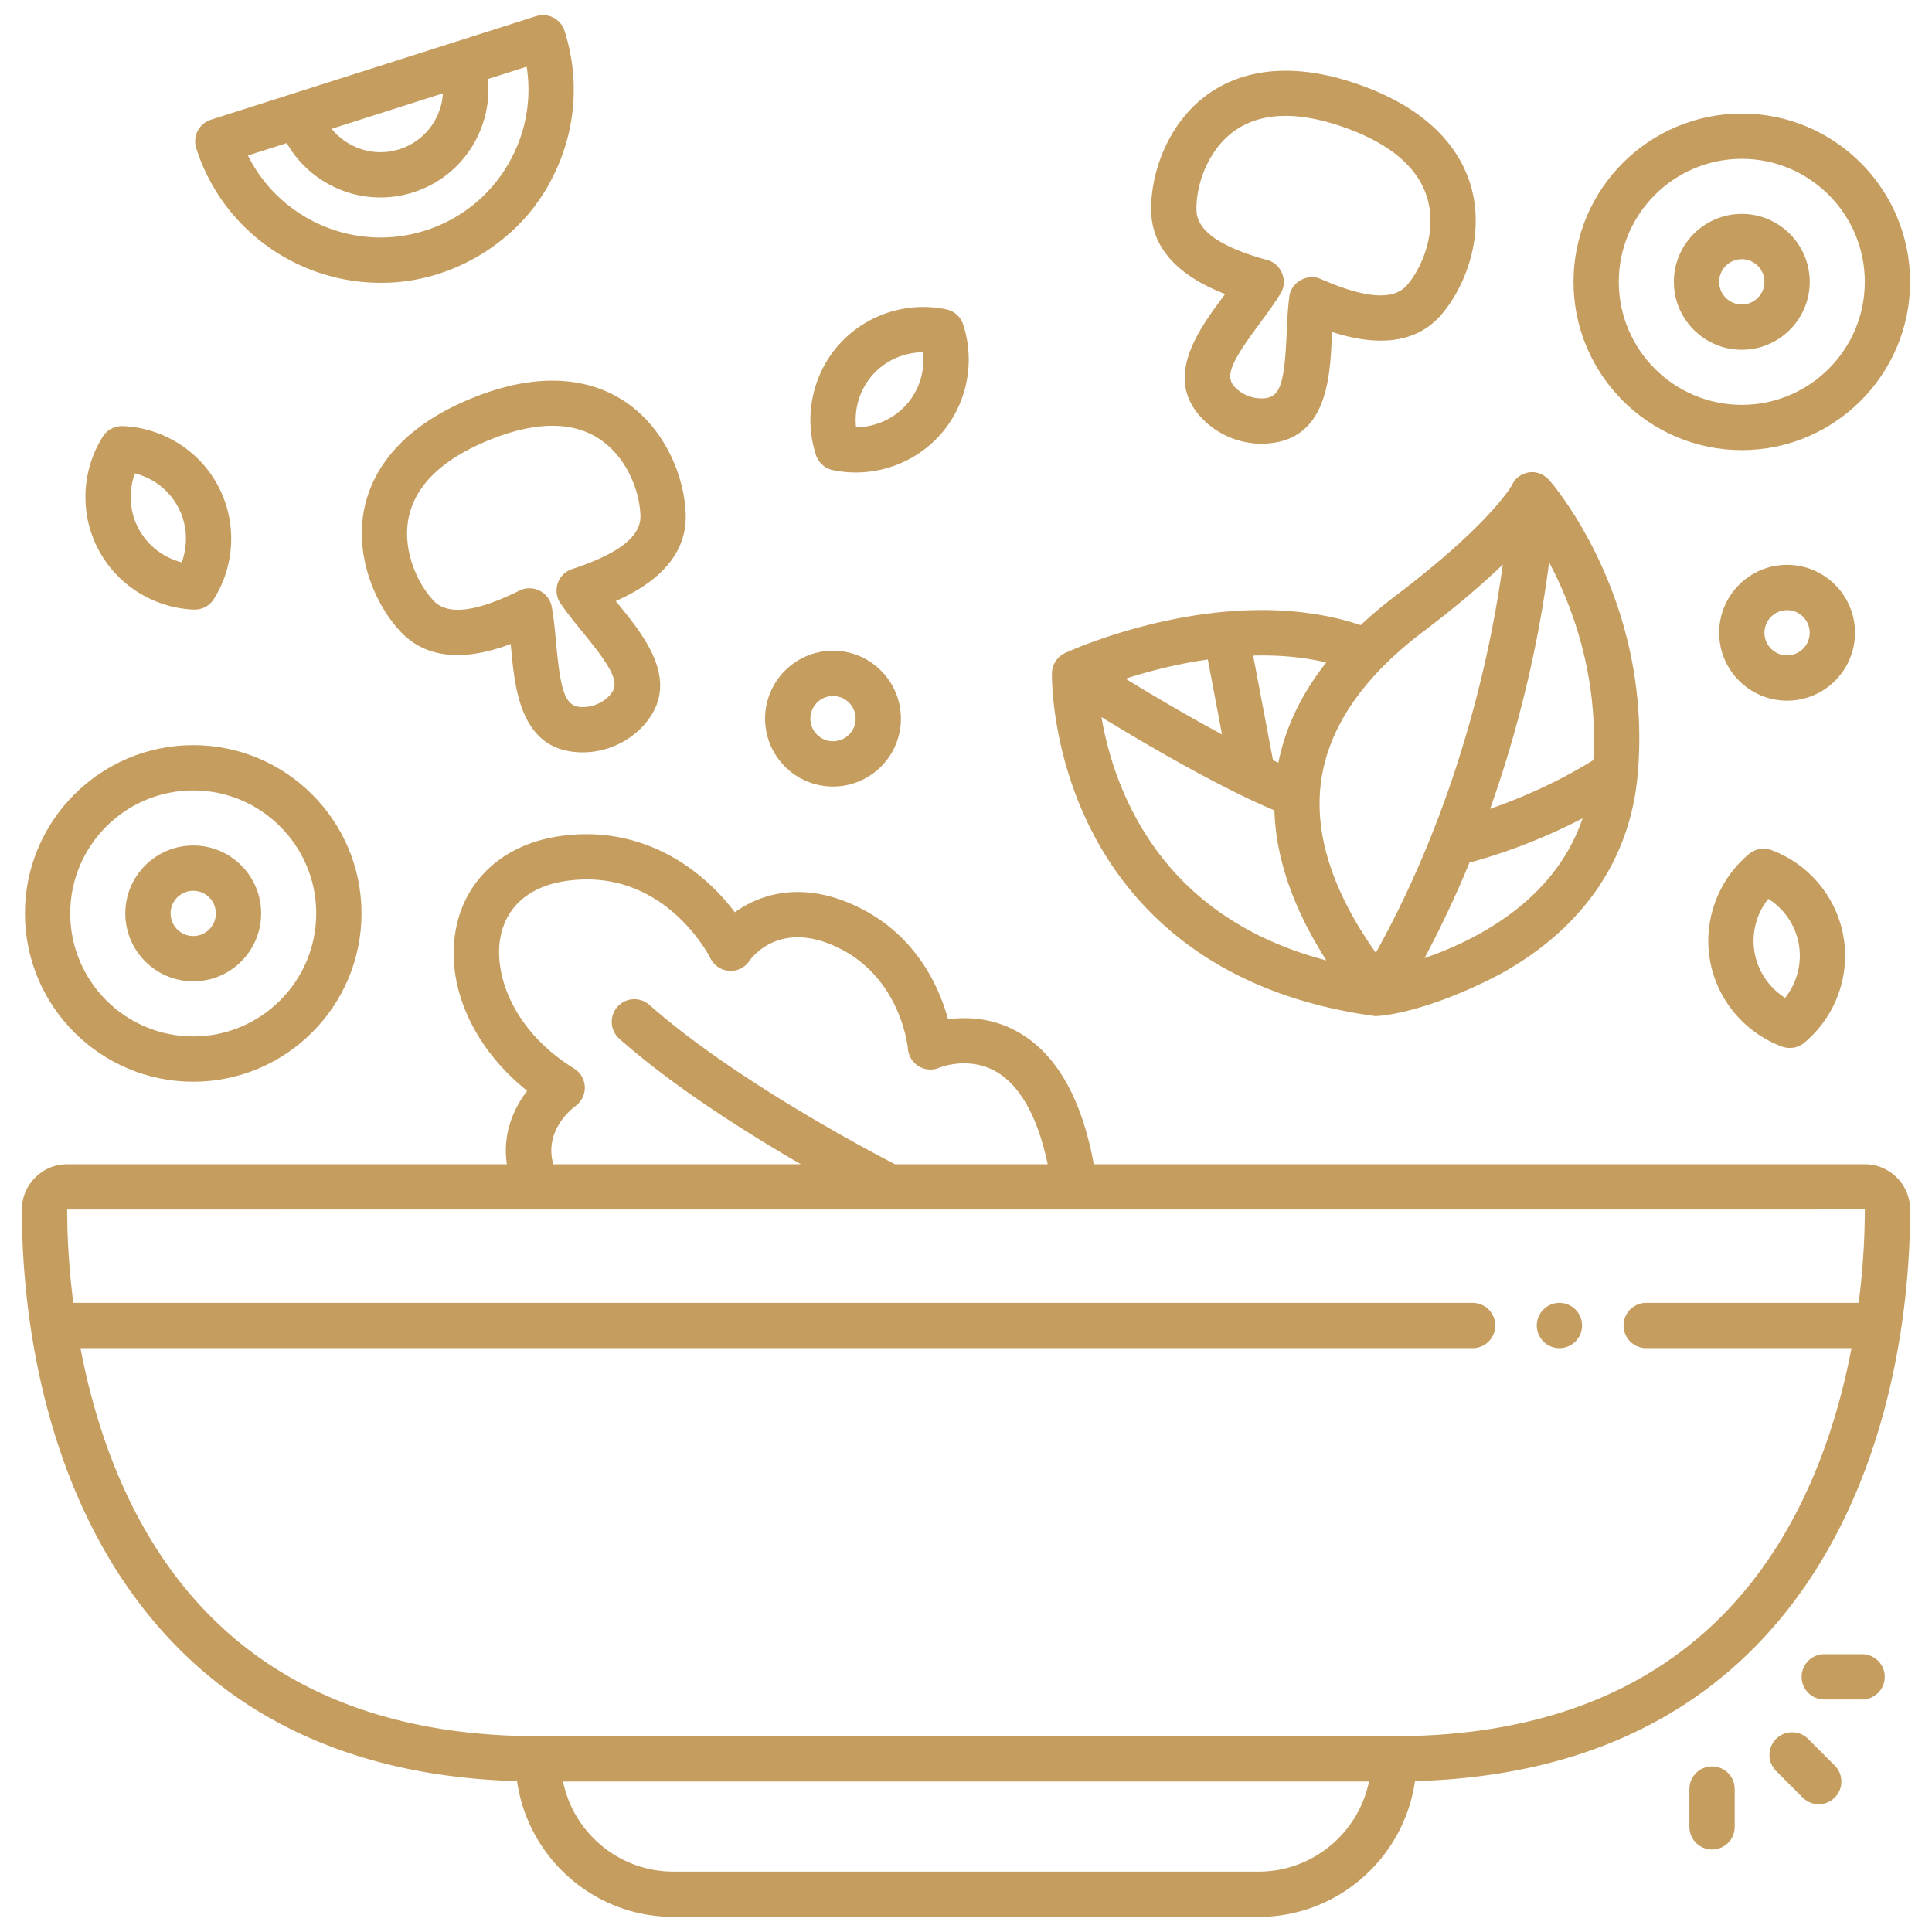 <?xml version="1.0" encoding="UTF-8"?>
<svg xmlns="http://www.w3.org/2000/svg" xmlns:xlink="http://www.w3.org/1999/xlink" version="1.1" width="512" height="512" x="0" y="0" viewBox="0 0 512 512" style="enable-background:new 0 0 512 512" xml:space="preserve" class="">
  <g>
    <path d="M494.191 308.534H289.868c-3.226-17.523-9.957-29.307-20.066-35.027-6.819-3.859-13.662-4.048-18.555-3.385-2.294-8.415-8.422-22.521-24.441-30.031-14.159-6.638-25.238-3.263-32.066 1.68-8.115-10.829-24.091-23.512-46.649-20.147-14.357 2.142-24.513 11.139-27.167 24.068-3.108 15.146 4.326 31.854 18.777 43.38-3.658 4.768-6.579 11.526-5.374 19.462H17.809c-6.595 0-11.978 5.358-12 11.944-.07 20.686 3.321 72.881 36.228 110.689 22.617 25.985 54.557 39.709 94.984 40.857 2.882 20.306 20.373 35.975 41.463 35.975h155.035c21.089 0 38.58-15.669 41.462-35.975 40.427-1.148 72.367-14.872 94.984-40.857 32.907-37.808 36.298-90.003 36.228-110.689-.022-6.586-5.406-11.944-12-11.944zm-341.742-15.373a6 6 0 0 0-.323-9.999c-16.248-10.025-21.47-25.201-19.447-35.059 1.645-8.015 7.747-13.205 17.182-14.611 25.804-3.859 37.907 19.466 38.401 20.441.952 1.918 2.837 3.211 4.974 3.347a5.94 5.94 0 0 0 5.355-2.632c.784-1.121 8.092-10.738 23.122-3.692 16.907 7.925 18.828 26.231 18.899 26.98.165 1.919 1.217 3.652 2.87 4.643a5.957 5.957 0 0 0 5.426.379c.317-.129 7.853-3.125 15.109 1.063 6.365 3.674 11.016 12.096 13.626 24.513h-40.452c-7.094-3.664-42.862-22.558-65.1-42.231a5.997 5.997 0 0 0-8.469.518 5.999 5.999 0 0 0 .518 8.469c14.387 12.728 33.603 24.852 48.098 33.244h-65.615c-2.507-8.91 4.91-14.7 5.827-15.373zm181.068 202.838H178.483c-14.425 0-26.497-10.273-29.282-23.887H362.8c-2.785 13.614-14.856 23.887-29.282 23.887zm127.395-72.711c-21.268 24.435-52.056 36.824-91.507 36.824h-226.81c-39.452 0-70.239-12.389-91.507-36.824-17.422-20.016-25.783-45.142-29.76-66.016h368.933a6 6 0 0 0 0-12H19.427c-1.399-10.944-1.635-19.817-1.619-24.738l476.383-.016c.017 4.927-.22 13.805-1.62 24.754h-56.312a6 6 0 0 0 0 12h54.411c-3.977 20.876-12.338 46.001-29.759 66.016zM364.45 269.273c3.298-.048 15.593-1.869 33.438-11.312 21.573-11.991 34.05-30.123 36.09-52.438l.003-.027.01-.091c4.134-46.08-22.287-76.857-23.414-78.145-.023-.026-.05-.049-.073-.074a6.124 6.124 0 0 0-.299-.304c-1.335-1.297-3.163-1.983-5.013-1.697-1.876.29-3.448 1.373-4.326 3.02l-.007.013c-.061.114-.127.224-.181.344-.431.765-6.376 10.798-30.848 29.328a114.456 114.456 0 0 0-9.232 7.771c-35.734-11.922-76.564 6.576-78.344 7.396-2.052.935-3.454 3.078-3.485 5.333-.016.813-.263 20.153 10.161 41.055 9.666 19.38 30.613 43.756 75.521 49.83zm-44.369-94.501 3.768 19.863c-9.397-5.056-18.767-10.616-25.573-14.774 5.758-1.849 13.358-3.88 21.806-5.088zm-20.198 39.743c-4.571-9.029-6.849-17.841-7.987-24.476 11.734 7.18 31.071 18.514 45.835 24.717.387 12.735 4.997 26.043 13.768 39.767-24.026-6.325-41.355-19.737-51.617-40.008zm92.476 32.79c-5.207 2.923-10.38 5.058-14.843 6.596a286.494 286.494 0 0 0 11.917-25.31c5.406-1.434 16.999-4.968 29.975-11.732-4.28 12.531-13.328 22.742-27.049 30.446zm29.894-45.875c-10.045 6.255-20.052 10.387-27.35 12.912 9.446-26.587 13.708-50.157 15.619-65.333 6.181 11.662 13.054 30.006 11.731 52.421zm-45.179-33.973c9.302-7.044 16.149-12.991 21.182-17.846-3.109 22.676-11.462 62.961-33.65 102.89-11.342-16.055-16.258-31.106-14.585-44.821 1.761-14.431 10.862-27.964 27.053-40.223zm-25.6 8.095c-6.592 8.374-10.837 17.252-12.688 26.569-.474-.215-.945-.427-1.426-.651l-5.261-27.738c6.391-.169 12.968.323 19.376 1.82z" fill="#C59D5F" opacity="1" data-original="#000000" class=""></path>
    <path d="M51.206 286.665c24.591 0 44.598-20.007 44.598-44.598s-20.006-44.598-44.598-44.598-44.598 20.007-44.598 44.598 20.007 44.598 44.598 44.598zm0-77.196c17.975 0 32.598 14.623 32.598 32.598s-14.623 32.598-32.598 32.598-32.598-14.624-32.598-32.598 14.624-32.598 32.598-32.598z" fill="#C59D5F" opacity="1" data-original="#000000" class=""></path>
    <path d="M51.207 260.066c9.925 0 18-8.075 18-18s-8.075-18-18-18-18 8.075-18 18 8.075 18 18 18zm0-24c3.308 0 6 2.691 6 6s-2.691 6-6 6-6-2.691-6-6 2.692-6 6-6zM220.753 208.443c9.925 0 17.999-8.075 17.999-18s-8.074-18-17.999-18-18 8.075-18 18 8.075 18 18 18zm0-24c3.308 0 5.999 2.691 5.999 6s-2.691 6-5.999 6-6-2.691-6-6 2.691-6 6-6zM473.595 149.683c-9.925 0-18 8.075-18 18s8.075 18 18 18 17.999-8.075 17.999-18-8.074-18-17.999-18zm0 24c-3.309 0-6-2.691-6-6s2.691-6 6-6 5.999 2.691 5.999 6-2.691 6-5.999 6zM461.595 119.288c24.591 0 44.598-20.006 44.598-44.598s-20.007-44.598-44.598-44.598-44.598 20.006-44.598 44.598 20.006 44.598 44.598 44.598zm0-77.195c17.975 0 32.598 14.623 32.598 32.598s-14.624 32.598-32.598 32.598-32.598-14.623-32.598-32.598 14.623-32.598 32.598-32.598z" fill="#C59D5F" opacity="1" data-original="#000000" class=""></path>
    <path d="M461.595 92.69c9.925 0 18-8.075 18-18s-8.075-18-18-18-18 8.075-18 18 8.075 18 18 18zm0-24c3.308 0 6 2.691 6 6s-2.691 6-6 6-6-2.691-6-6 2.692-6 6-6zM124.975 105.565c-20.017 8.184-26.462 20.193-28.345 28.826-2.793 12.807 2.762 25.796 9.506 32.988 8.411 8.97 20.705 6.5 29.216 3.284 1.028 11.338 2.245 28.677 19.063 28.721a21.928 21.928 0 0 0 15.443-6.409c11.737-11.889.463-24.898-6.68-33.689 8.322-3.667 18.829-10.521 18.546-22.813-.227-9.856-5.364-23.017-16.329-30.198-7.391-4.84-20.402-8.894-40.42-.709zm33.846 10.748c7.28 4.768 10.757 13.936 10.906 20.436.125 5.418-5.795 10.015-18.099 14.052a2.841 2.841 0 0 0-.085.029c-.006 0-.015.005-.021.007a5.976 5.976 0 0 0-3.229 2.666c-1.166 1.938-1.058 4.645.322 6.509 1.801 2.62 3.901 5.191 5.933 7.678 8.535 10.445 9.872 13.745 6.813 16.813-1.853 1.858-4.386 2.891-7.045 2.88-4.331-.046-5.689-3.337-6.918-16.769-.297-3.248-.604-6.607-1.172-9.781-.332-1.857-1.529-3.445-3.214-4.295s-3.682-.853-5.373-.017c-11.601 5.734-19.043 6.602-22.75 2.649-4.447-4.743-8.389-13.72-6.535-22.223 1.847-8.467 8.966-15.289 21.162-20.275 12.195-4.987 22.055-5.108 29.305-.359zM324.676 77.922l-.623.843c-6.549 8.835-16.447 22.188-4.462 33.125 4.309 3.937 10.143 6.001 15.954 5.662 16.198-.936 16.932-17.54 17.417-28.527l.048-1.05c3.807 1.237 8.335 2.298 12.9 2.298 5.805 0 11.66-1.713 16.128-6.952 6.397-7.501 11.334-20.738 7.941-33.399-2.287-8.535-9.292-20.226-29.671-27.458-20.38-7.232-33.188-2.572-40.343 2.613-10.615 7.69-15.126 21.077-14.888 30.934.297 12.298 11.118 18.644 19.599 21.912zm2.329-43.128c7.018-5.085 16.873-5.428 29.29-1.022 12.417 4.407 19.85 10.885 22.093 19.256 2.252 8.406-1.262 17.559-5.48 22.505-3.52 4.125-11 3.607-22.871-1.583-3.564-1.665-8.065.948-8.371 4.876-.402 3.151-.551 6.463-.692 9.669-.595 13.475-1.796 16.827-6.121 17.077a9.886 9.886 0 0 1-7.172-2.545c-3.199-2.92-2.019-6.279 6.014-17.115 1.942-2.62 3.95-5.329 5.642-8.073 2.123-3.33.277-7.946-3.531-8.937-12.473-3.452-18.6-7.764-18.731-13.182-.157-6.5 2.884-15.82 9.932-20.926zM100.841 74.944c18.747.137 37.004-10.864 45.466-27.704 6.282-12.153 7.455-26.026 3.304-39.062a6 6 0 0 0-7.538-3.896L55.9 31.726a6 6 0 0 0-3.896 7.538c6.931 21.761 27.13 35.681 48.837 35.681zM117.38 24.74a16.548 16.548 0 0 1-1.818 6.608 16.499 16.499 0 0 1-9.714 8.199c-6.709 2.138-13.781-.24-17.96-5.415l29.493-9.392zM75.993 37.92c5.109 8.932 14.666 14.413 24.833 14.413 2.869 0 5.787-.436 8.663-1.352 7.281-2.319 13.224-7.335 16.733-14.123 2.571-4.975 3.604-10.465 3.063-15.91l10.281-3.274c1.295 8.19-.04 16.551-3.918 24.055-4.811 9.306-12.957 16.181-22.938 19.36-18.663 5.943-38.552-2.867-47.013-19.89l10.297-3.279zM469.466 225.289a6 6 0 0 0-5.93 1.009c-8.197 6.815-12.182 17.557-10.399 28.032s9.096 19.293 19.086 23.014a6.004 6.004 0 0 0 5.93-1.009c8.198-6.816 12.183-17.557 10.4-28.032s-9.096-19.293-19.086-23.014zm3.613 39.158c-4.255-2.692-7.255-7.092-8.112-12.13s.518-10.182 3.643-14.13c4.255 2.692 7.255 7.092 8.113 12.13.857 5.038-.519 10.182-3.644 14.13zM220.729 124.591a29.85 29.85 0 0 0 6.064.622c8.434 0 16.625-3.562 22.34-9.955 7.083-7.921 9.423-19.136 6.108-29.269a5.998 5.998 0 0 0-4.484-4.009c-10.441-2.167-21.322 1.411-28.405 9.333-7.082 7.921-9.422 19.137-6.107 29.269a5.998 5.998 0 0 0 4.484 4.009zm10.569-25.28c3.407-3.81 8.287-5.939 13.322-5.955.545 5.005-1.026 10.094-4.432 13.903-3.407 3.81-8.287 5.939-13.322 5.955-.545-5.005 1.026-10.093 4.432-13.903zM51.349 161.548a6 6 0 0 0 5.323-2.8c5.676-9.024 6.128-20.471 1.181-29.875-4.948-9.404-14.638-15.515-25.29-15.95a5.99 5.99 0 0 0-5.324 2.801c-5.675 9.024-6.127 20.472-1.18 29.875 4.947 9.404 14.638 15.515 25.29 15.949zm-15.594-36.1c4.881 1.238 9.099 4.488 11.478 9.011s2.669 9.84.924 14.563c-4.88-1.237-9.098-4.488-11.478-9.01-2.38-4.523-2.669-9.84-.925-14.563zM479.136 460.798a6 6 0 0 0-8.485 8.485l7.09 7.09c1.171 1.171 2.707 1.757 4.243 1.757s3.071-.586 4.243-1.757a6 6 0 0 0 0-8.485l-7.09-7.09zM493.478 438.381h-10.026a6 6 0 0 0 0 12h10.026a6 6 0 0 0 0-12zM453.712 468.12a6 6 0 0 0-6 6v10.027a6 6 0 0 0 12 0V474.12a6 6 0 0 0-6-6z" fill="#C59D5F" opacity="1" data-original="#000000" class=""></path>
    <circle cx="413.261" cy="351.272" r="6" fill="#C59D5F" opacity="1" data-original="#000000" class=""></circle>
  </g>
</svg>
